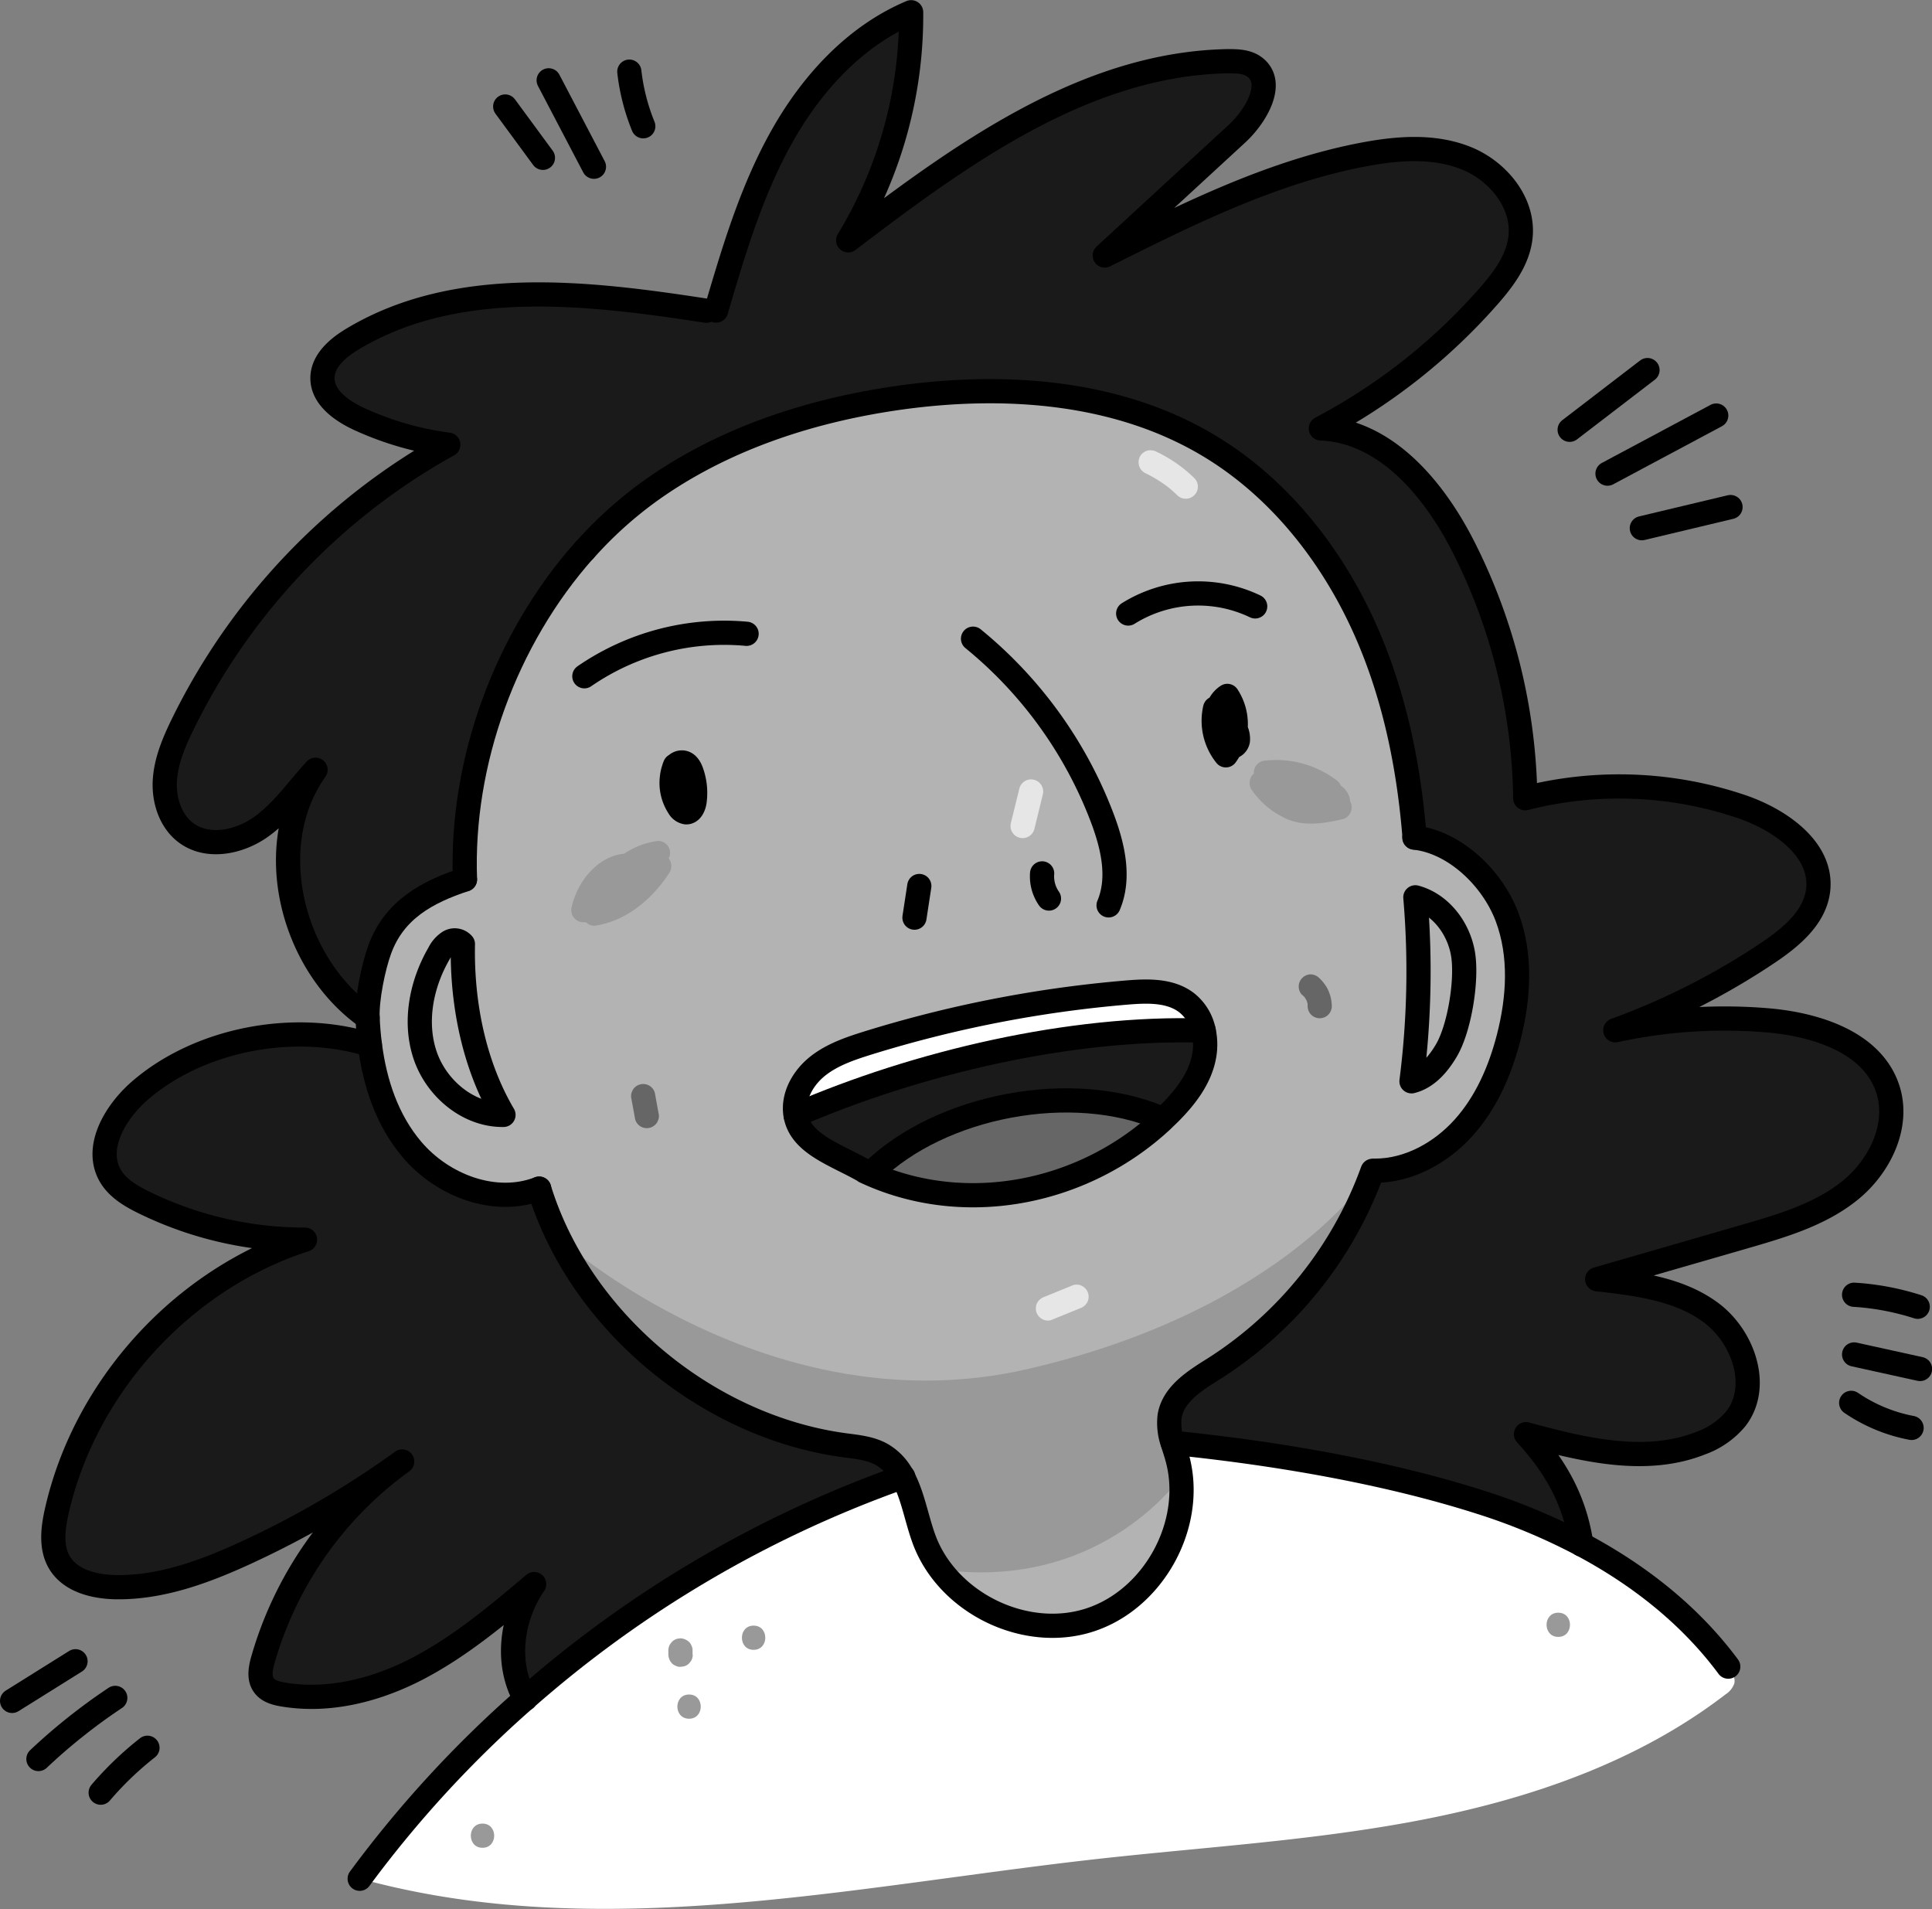 <svg xmlns="http://www.w3.org/2000/svg" viewBox="0 0 399.09 394.32"><rect x="0" y="0" width="399.09" height="394.32" fill="#808080" stroke="none"/><defs><style>.cls-1{fill:#1a1a1a;}.cls-2{fill:#fff;}.cls-3{fill:#b3b3b3;}.cls-4{fill:#999;}.cls-5{fill:#666;}.cls-6{fill:#e6e6e6;}.cls-7{fill:none;stroke:#000;stroke-linecap:round;stroke-linejoin:round;stroke-width:5px;}</style></defs><g id="Ebene_3" data-name="Ebene 3"><path class="cls-1" d="M389.93,225c2.47,7.52-1.6,15.94-7.74,20.93s-14,7.31-21.56,9.5l-30.72,8.88c8.27.94,17,2,23.63,7s10.13,15.26,5,21.83a16.76,16.76,0,0,1-7.18,5c-11.42,4.56-24.3,1.39-36.16-1.82C321.45,303,325.32,310,326.66,319h0a126,126,0,0,0-20.87-8.7C285.94,303.94,263,300.09,242.25,298a12.45,12.45,0,0,1-.61-5.43c.74-4.68,5.41-7.49,9.41-10a81.13,81.13,0,0,0,32.52-40.72H284c7,0,13.66-3.69,18.34-8.89s7.54-11.81,9.29-18.58c2.11-8.18,2.66-17-.32-24.94S300.56,173.91,292.16,173c-1.25-15.77-4.64-31.51-11.5-45.76s-17.34-27-30.9-35.13c-18.79-11.3-42-13-63.74-10-17.73,2.47-35.27,8-50.07,18.11a82.64,82.64,0,0,0-15.22,13.45h0c-16.3,18.3-25.57,43.81-24.66,68-7.93,2.62-14.61,6.3-17.6,14.44-1.33,3.62-2.68,10.22-2.52,14.07C60.16,199.18,54,174.65,65.18,159c-3.69,4-6.85,8.68-11.32,11.84S43,175.3,38.53,172.09c-3.3-2.39-4.71-6.76-4.48-10.83s1.86-7.91,3.64-11.57A132.87,132.87,0,0,1,92.6,91.85a64,64,0,0,1-18.38-5.29c-3.65-1.67-7.6-4.44-7.61-8.45,0-3.59,3.21-6.29,6.29-8.13,21.42-12.76,48.36-9.59,73-5.8l2,0c3.59-12.2,7.23-24.5,13.4-35.61s15.19-21.07,26.89-26a89.43,89.43,0,0,1-13,47.11c23.42-17.85,49.05-36.5,78.5-37,1.85,0,3.84.05,5.35,1.13,4.47,3.2.49,10.13-3.56,13.86L228.21,52.77c17.23-8.63,34.74-17.35,53.68-20.9,7-1.31,14.4-1.85,21,.81s12,9.3,11.19,16.36c-.52,4.69-3.54,8.68-6.66,12.23a121.54,121.54,0,0,1-34.57,27.22c13.36.53,23.35,12.47,29.41,24.38a118.19,118.19,0,0,1,12.81,52,78.71,78.71,0,0,1,44.81,1.78c7.95,2.74,16.65,8.84,15.69,17.19-.65,5.64-5.56,9.72-10.27,12.89a146.44,146.44,0,0,1-31.63,16.07,106.36,106.36,0,0,1,31.48-2.05C375.2,211.65,386.78,215.35,389.93,225Z"/><path class="cls-2" d="M357,344.24c.77,1,1.55,2.27,1.24,3.52A4.49,4.49,0,0,1,356.4,350c-18,13.86-40.13,21.48-62.44,25.83s-45.08,5.65-67.66,8.18c-50.74,5.69-102.8,17.58-152,4a234.62,234.62,0,0,1,34.2-37.19,238,238,0,0,1,78-45.81c2.06,3.78,2.84,8.68,4.37,12.85,4.83,13.15,20.83,21,34.17,16.72s21.85-19.91,18.17-33.42c-.29-1.07-.65-2.15-1-3.23,20.73,2.09,43.69,5.94,63.54,12.27a126,126,0,0,1,20.87,8.7C338.47,325.23,349.09,333.55,357,344.24Z"/><path class="cls-3" d="M186.5,305.08a11.27,11.27,0,0,0-4.41-4.67c-2.32-1.28-5-1.53-7.66-1.88-28.38-3.86-54.64-25.64-63.06-53-9.11,3.53-19.94-.62-26.26-8.07-5.12-6-7.69-13.74-8.7-21.64-.25-1.88-.4-3.76-.48-5.64-.16-3.85,1.19-10.45,2.52-14.07,3-8.14,9.67-11.82,17.6-14.44-.91-24.16,8.36-49.67,24.66-68h0A82.64,82.64,0,0,1,136,100.22c14.8-10.08,32.34-15.64,50.07-18.11,21.72-3,44.95-1.31,63.74,10,13.56,8.15,24,20.88,30.9,35.13s10.25,30,11.5,45.76c8.4.92,16.2,8.51,19.18,16.41s2.43,16.76.32,24.94c-1.75,6.77-4.61,13.39-9.29,18.58S291,241.77,284,241.81h-.46a81.13,81.13,0,0,1-32.52,40.72c-4,2.55-8.67,5.36-9.41,10a12.45,12.45,0,0,0,.61,5.43c.31,1.08.67,2.16,1,3.23,3.68,13.51-4.83,29.16-18.17,33.42s-29.34-3.57-34.17-16.72C189.34,313.76,188.56,308.86,186.5,305.08Z"/><path class="cls-1" d="M182.09,300.41a11.27,11.27,0,0,1,4.41,4.67,238,238,0,0,0-78,45.81h0c-4.13-7.33-2.91-16.77,1.83-23.72-7.45,6.3-15,12.66-23.62,17.22S68.09,351.59,58.46,350c-1.5-.25-3.11-.68-4-1.92-1.07-1.48-.68-3.52-.18-5.28a76.45,76.45,0,0,1,28.76-40.93A193,193,0,0,1,50.7,320.72c-8.5,3.91-17.54,7.24-26.89,7.08-4.36-.07-9.22-1.25-11.5-5-1.91-3.13-1.42-7.13-.61-10.71,5.85-25.84,26.06-47.94,51.27-56.07a75.38,75.38,0,0,1-33.27-7.7c-2.67-1.31-5.37-2.9-6.88-5.45-3.4-5.78.89-13.1,5.93-17.51,12.35-10.79,32-14.49,47.65-9.59h0c1,7.9,3.58,15.62,8.7,21.64,6.32,7.45,17.15,11.6,26.26,8.07,8.42,27.38,34.68,49.16,63.06,53C177.05,298.88,179.77,299.13,182.09,300.41Z"/><path class="cls-4" d="M138.11,177.38l.21-.53a2.48,2.48,0,0,0-2.29-3.16,15.56,15.56,0,0,0-7.07,2.64c-5.34.47-9.64,5.56-10.87,11a2.52,2.52,0,0,0,2.29,3.16c.23,0,.45,0,.67,0h0a2.37,2.37,0,0,0,2.31.64c6.27-1.1,11.5-5.54,15-11a2.58,2.58,0,0,0-.19-2.77Z"/><path class="cls-4" d="M278.88,165.49l0-.05a2.34,2.34,0,0,0,0-.26,4.48,4.48,0,0,0-1.87-2.88,2.87,2.87,0,0,0-1-1.2,20.68,20.68,0,0,0-14.66-4,2.49,2.49,0,0,0-2.34,2.67,2.61,2.61,0,0,0-.56,3.21,17.12,17.12,0,0,0,6.55,5.78l.15.09c3.94,2,8.24,1.27,12.35.31A2.55,2.55,0,0,0,278.88,165.49Z"/><path class="cls-4" d="M155.67,340.77c3.22,0,3.22-5,0-5s-3.22,5,0,5Z"/><path class="cls-4" d="M143.06,341.82v-.89a2,2,0,0,0-.21-1,2,2,0,0,0-.52-.8,2.83,2.83,0,0,0-1.77-.74l-.66.09a2.55,2.55,0,0,0-1.11.65l-.39.5a2.53,2.53,0,0,0-.34,1.26v.89a2.83,2.83,0,0,0,.73,1.77,2,2,0,0,0,.81.52,1.88,1.88,0,0,0,1,.21l.67-.09a2.41,2.41,0,0,0,1.1-.64l.39-.5a2.47,2.47,0,0,0,.34-1.27Z"/><path class="cls-4" d="M142.34,355c3.22,0,3.22-5,0-5s-3.22,5,0,5Z"/><path class="cls-4" d="M321.89,338.1c3.22,0,3.23-5,0-5s-3.22,5,0,5Z"/><path class="cls-4" d="M99.67,381.66c3.22,0,3.22-5,0-5s-3.22,5,0,5Z"/><path class="cls-5" d="M130.45,227.06l.75,4.12a2.48,2.48,0,0,0,1.15,1.5,2.51,2.51,0,0,0,3.42-.9l.25-.6a2.5,2.5,0,0,0,0-1.33l-.75-4.12a2.48,2.48,0,0,0-1.15-1.49,2.51,2.51,0,0,0-3.42.9l-.25.59a2.5,2.5,0,0,0,0,1.33Z"/><path class="cls-5" d="M269,205.49a6.3,6.3,0,0,1,.71.75l-.39-.5a5.77,5.77,0,0,1,.74,1.27l-.25-.59a5.87,5.87,0,0,1,.39,1.42l-.09-.66c0,.21,0,.43,0,.64a2.59,2.59,0,0,0,.73,1.77,2.57,2.57,0,0,0,1.77.73,2.53,2.53,0,0,0,1.77-.73,2.57,2.57,0,0,0,.73-1.77,8.93,8.93,0,0,0-.22-1.78,9.31,9.31,0,0,0-.61-1.7,5.94,5.94,0,0,0-.61-1,8.86,8.86,0,0,0-1.17-1.35,2.67,2.67,0,0,0-1.77-.74A2.54,2.54,0,0,0,269,202a2.5,2.5,0,0,0,0,3.53Z"/><path class="cls-6" d="M217.13,272.66l5.91-2.41a2.72,2.72,0,0,0,1.49-1.15,2.49,2.49,0,0,0-.89-3.42,2.43,2.43,0,0,0-1.93-.25l-5.91,2.41a2.75,2.75,0,0,0-1.49,1.15,2.55,2.55,0,0,0-.25,1.93,2.49,2.49,0,0,0,1.15,1.49,2.4,2.4,0,0,0,1.92.25Z"/><path class="cls-6" d="M210.58,162.82l-1.75,7.12a2.5,2.5,0,1,0,4.83,1.33l1.74-7.12a2.5,2.5,0,1,0-4.82-1.33Z"/><path class="cls-6" d="M236.4,97.64a26.74,26.74,0,0,1,5,3.06l-.5-.39a27.22,27.22,0,0,1,2.3,2,2.5,2.5,0,0,0,3.54-3.53,29,29,0,0,0-7.8-5.45,2.68,2.68,0,0,0-1.92-.26,2.58,2.58,0,0,0-1.5,1.15,2.54,2.54,0,0,0,.9,3.42Z"/><path class="cls-5" d="M239.89,231l.26.28c-16.05,15-40.05,20-60.2,11.21l.17-.38C194.34,228.21,221.62,223.13,239.89,231Z"/><path class="cls-1" d="M180.12,242.12l-.17.38c-.44-.2-.88-.39-1.32-.6-5.85-3.39-13.25-5.54-14.29-11.56,25.12-10.88,56.95-18.35,84.31-17.47a13.26,13.26,0,0,1-.08,6c-1,4.2-3.79,7.78-6.83,10.86-.52.53-1.05,1-1.59,1.55l-.26-.28C221.62,223.13,194.34,228.21,180.12,242.12Z"/><path class="cls-2" d="M248.65,212.87c-27.36-.88-59.19,6.59-84.31,17.47,0-.23-.07-.46-.09-.7-.32-3.68,1.85-7.24,4.77-9.52s6.5-3.51,10-4.61A251,251,0,0,1,232.86,205c4.25-.35,8.93-.48,12.3,2.14A9.88,9.88,0,0,1,248.65,212.87Z"/></g><g id="Ebene_5" data-name="Ebene 5"><path class="cls-4" d="M115.47,255.76s43.47,39.34,96.87,27,71.23-41,71.23-41-.1,20.07-41.33,47c0,0-1.26,3.49.22,9.88l1.47,6.38s-15.59,22.75-47.59,19.42l-13.2-23.4S140.6,299,115.47,255.76Z"/></g><g id="Ebene_4" data-name="Ebene 4"><path class="cls-7" d="M120.73,113.67A82.64,82.64,0,0,1,136,100.22c14.8-10.08,32.34-15.64,50.07-18.11,21.72-3,44.95-1.31,63.74,10,13.56,8.15,24,20.88,30.9,35.13s10.25,30,11.5,45.76"/><path class="cls-7" d="M96.05,181.65c-.91-24.16,8.36-49.67,24.66-68"/><path class="cls-7" d="M96.05,181.65c-7.93,2.62-14.61,6.3-17.6,14.44-1.33,3.62-2.68,10.22-2.52,14.07.08,1.88.23,3.76.48,5.64,1,7.9,3.58,15.62,8.7,21.64,6.32,7.45,17.15,11.6,26.26,8.07"/><path class="cls-7" d="M111.37,245.51c8.42,27.38,34.68,49.16,63.06,53,2.62.35,5.34.6,7.66,1.88a11.27,11.27,0,0,1,4.41,4.67c2.06,3.78,2.84,8.68,4.37,12.85,4.83,13.15,20.83,21,34.17,16.72s21.85-19.91,18.17-33.42c-.29-1.07-.65-2.15-1-3.23a12.45,12.45,0,0,1-.61-5.43c.74-4.68,5.41-7.49,9.41-10a81.13,81.13,0,0,0,32.52-40.72"/><path class="cls-7" d="M284,241.81c7,0,13.66-3.69,18.34-8.89s7.54-11.81,9.29-18.58c2.11-8.18,2.66-17-.32-24.94S300.56,173.91,292.16,173"/><path class="cls-7" d="M95.62,195c-.25,12.11,2.24,24.84,8.38,35.28-7.28.1-13.92-5.5-16.21-12.4s-.74-14.7,2.93-21a5.82,5.82,0,0,1,2.06-2.33A2.25,2.25,0,0,1,95.62,195Z"/><path class="cls-7" d="M292.37,185.34a179.13,179.13,0,0,1-.8,38c3.18-.78,5.51-3.5,7.18-6.32,2.75-4.62,4.36-14.66,3.46-20S297.56,186.75,292.37,185.34Z"/><path class="cls-7" d="M188.9,189.54l1-6.54"/><path class="cls-7" d="M215.27,180.4a8,8,0,0,0,1.41,5.19"/><path class="cls-7" d="M229,187c2.43-5.73.86-12.34-1.35-18.16A88,88,0,0,0,201,131.92"/><path class="cls-7" d="M233.05,126.72a27.27,27.27,0,0,1,26.23-1.47"/><path class="cls-7" d="M120.71,139.68h0a50.9,50.9,0,0,1,33.51-8.77"/><path class="cls-7" d="M139.44,158.11l-.15.37s0,0,0,.05a8.48,8.48,0,0,0-.5,2.16,9,9,0,0,0,1.43,6,2.12,2.12,0,0,0,1.5,1.09c1.05.05,1.62-1.22,1.76-2.27a12.88,12.88,0,0,0-.61-6c-.3-.87-.81-1.81-1.71-2a1.68,1.68,0,0,0-1.85,1"/><path class="cls-7" d="M251,146.32a11.42,11.42,0,0,0,2.22,9.69,9.51,9.51,0,0,0,1-1.7,10.49,10.49,0,0,0,1-3.69,10.63,10.63,0,0,0-1.69-6.88,4.71,4.71,0,0,0-2.12,4.32,13.82,13.82,0,0,0,1.4,4.83,2.2,2.2,0,0,0,1.08,1.36,1,1,0,0,0,.33.06,1.64,1.64,0,0,0,1.49-1.37,4.24,4.24,0,0,0-.49-2.32l-.06-.14"/><path class="cls-7" d="M357,344.24c-7.93-10.69-18.55-19-30.36-25.27a126,126,0,0,0-20.87-8.7C285.94,303.94,263,300.09,242.25,298h0"/><path class="cls-7" d="M186.59,305.05l-.09,0a238,238,0,0,0-78,45.81,234.62,234.62,0,0,0-34.2,37.19"/><path class="cls-7" d="M147.92,64.14c3.59-12.2,7.23-24.5,13.4-35.61s15.19-21.07,26.89-26a89.43,89.43,0,0,1-13,47.11c23.42-17.85,49.05-36.5,78.5-37,1.85,0,3.84.05,5.35,1.13,4.47,3.2.49,10.13-3.56,13.86L228.21,52.77c17.23-8.63,34.74-17.35,53.68-20.9,7-1.31,14.4-1.85,21,.81s12,9.3,11.19,16.36c-.52,4.69-3.54,8.68-6.66,12.23a121.54,121.54,0,0,1-34.57,27.22c13.36.53,23.35,12.47,29.41,24.38a118.19,118.19,0,0,1,12.81,52,78.71,78.71,0,0,1,44.81,1.78c7.95,2.74,16.65,8.84,15.69,17.19-.65,5.64-5.56,9.72-10.27,12.89a146.44,146.44,0,0,1-31.63,16.07,106.36,106.36,0,0,1,31.48-2.05c10.07.86,21.65,4.56,24.8,14.16,2.47,7.52-1.6,15.94-7.74,20.93s-14,7.31-21.56,9.5l-30.72,8.88c8.27.94,17,2,23.63,7s10.13,15.26,5,21.83a16.76,16.76,0,0,1-7.18,5c-11.42,4.56-24.3,1.39-36.16-1.82C321.45,303,325.32,310,326.66,319"/><path class="cls-7" d="M145.9,64.18c-24.64-3.79-51.58-7-73,5.8-3.08,1.84-6.29,4.54-6.29,8.13,0,4,4,6.78,7.61,8.45A64,64,0,0,0,92.6,91.85a132.87,132.87,0,0,0-54.91,57.84c-1.78,3.66-3.41,7.51-3.64,11.57s1.18,8.44,4.48,10.83c4.43,3.21,10.86,1.9,15.33-1.26S61.49,163,65.18,159c-11.14,15.66-5,40.19,10.75,51.17"/><path class="cls-7" d="M76.4,215.8c-15.65-4.9-35.3-1.2-47.65,9.59-5,4.41-9.33,11.73-5.93,17.51,1.51,2.55,4.21,4.14,6.88,5.45A75.38,75.38,0,0,0,63,256.05c-25.21,8.13-45.42,30.23-51.27,56.07-.81,3.58-1.3,7.58.61,10.71,2.28,3.72,7.14,4.9,11.5,5,9.35.16,18.39-3.17,26.89-7.08a193,193,0,0,0,32.35-18.88,76.45,76.45,0,0,0-28.76,40.93c-.5,1.76-.89,3.8.18,5.28.88,1.24,2.49,1.67,4,1.92,9.63,1.62,19.58-1,28.22-5.59s16.17-10.92,23.62-17.22c-4.74,6.95-6,16.39-1.83,23.72"/><path class="cls-7" d="M2.5,351.32l13.1-8.19"/><path class="cls-7" d="M7.94,363.32A120.58,120.58,0,0,1,23.81,350.7"/><path class="cls-7" d="M20.8,370.27A67.5,67.5,0,0,1,30.46,361"/><path class="cls-7" d="M324.24,88.77l16.08-12.33"/><path class="cls-7" d="M332.06,97.83l22.46-12"/><path class="cls-7" d="M339.15,109.1l18.32-4.37"/><path class="cls-7" d="M113.34,16.59l9.35,17.85"/><path class="cls-7" d="M104.36,22l7.79,10.6"/><path class="cls-7" d="M130,14.8a42.73,42.73,0,0,0,2.88,11.28"/><path class="cls-7" d="M383,267.43a53.43,53.43,0,0,1,13.14,2.48"/><path class="cls-7" d="M383,279.76l13.62,3"/><path class="cls-7" d="M382.4,289.76a33,33,0,0,0,12.47,5.17"/><path class="cls-7" d="M164.34,230.34c25.12-10.88,56.95-18.35,84.31-17.47"/><path class="cls-7" d="M180.12,242.12c14.22-13.91,41.5-19,59.77-11.11"/><path class="cls-7" d="M178.63,241.9c-5.85-3.39-13.25-5.54-14.29-11.56,0-.23-.07-.46-.09-.7-.32-3.68,1.85-7.24,4.77-9.52s6.5-3.51,10-4.61A251,251,0,0,1,232.86,205c4.25-.35,8.93-.48,12.3,2.14a9.88,9.88,0,0,1,3.49,5.78,13.26,13.26,0,0,1-.08,6c-1,4.2-3.79,7.78-6.83,10.86-.52.53-1.05,1-1.59,1.55-16.05,15-40.05,20-60.2,11.21-.44-.2-.88-.39-1.32-.6"/></g></svg>